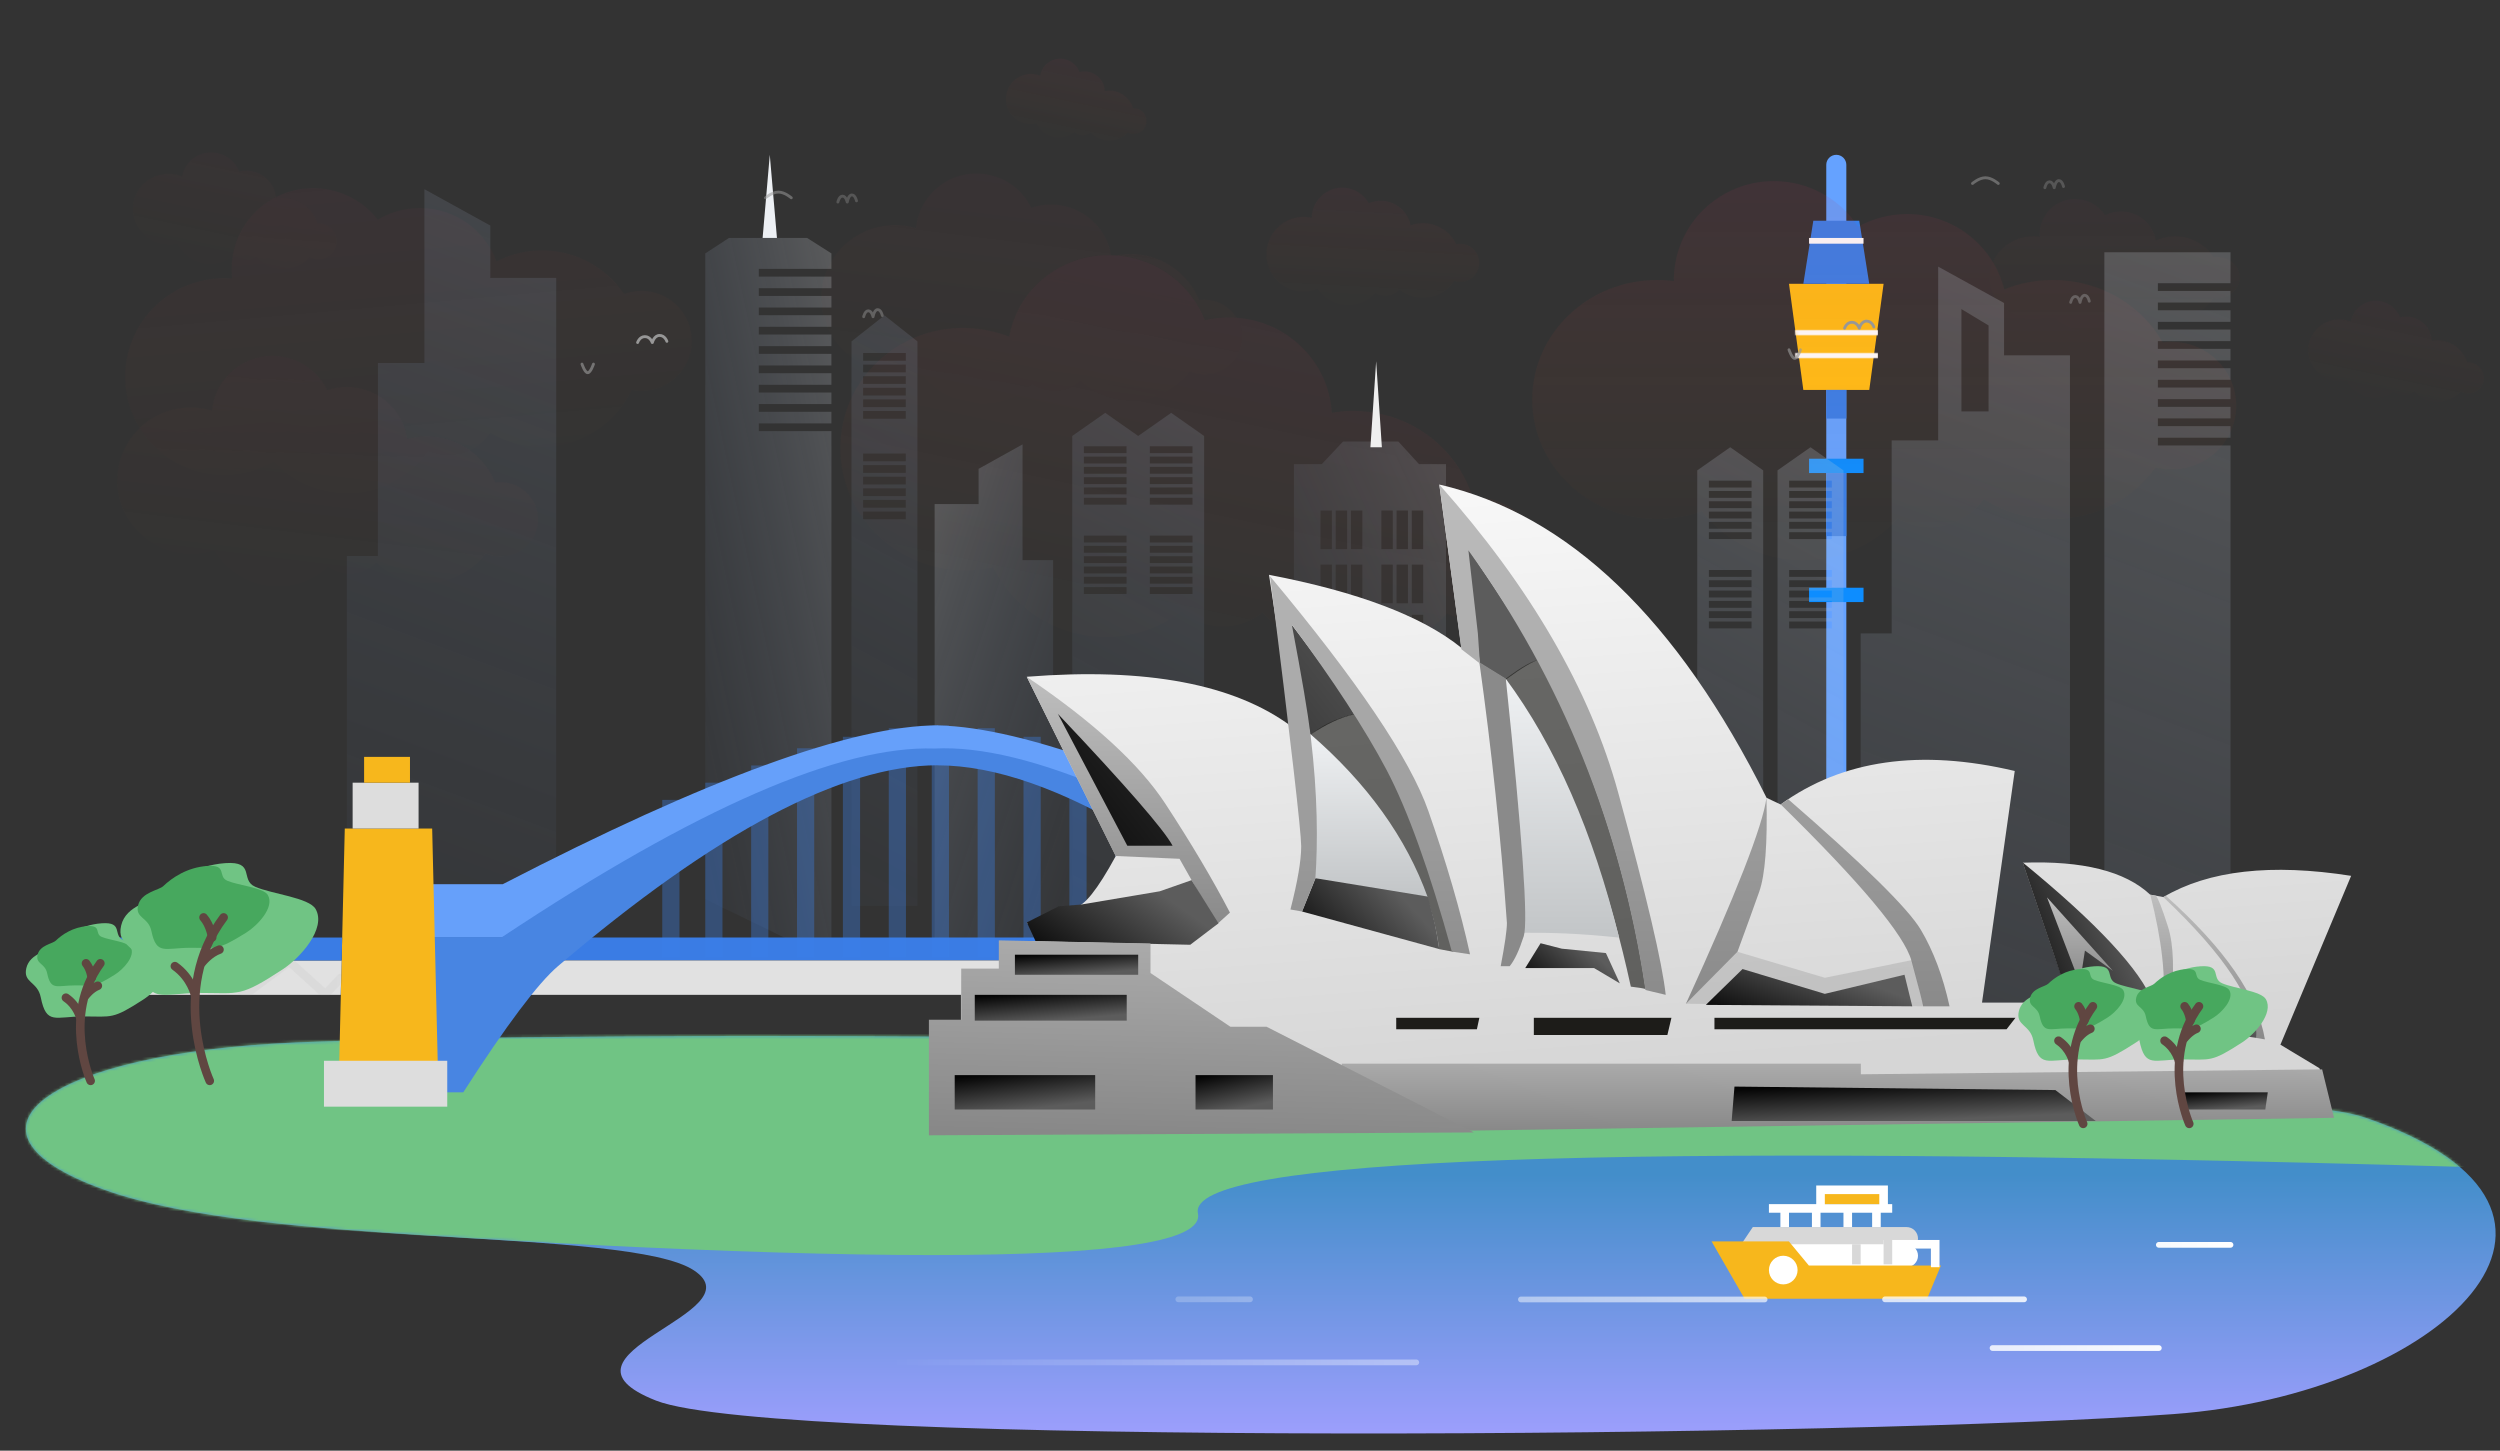 <svg xmlns="http://www.w3.org/2000/svg" xmlns:xlink="http://www.w3.org/1999/xlink" width="872" height="506" viewBox="0 0 872 506">
  <rect x="0" y="0" width="872" height="506" fill="#333333" stroke="none"/>
  <defs>
    <linearGradient id="aussies-and-kiwis-b" x1="50%" x2="50%" y1="100%" y2="35.368%">
      <stop offset="0%" stop-color="#A19FFF"/>
      <stop offset="100%" stop-color="#438ECA"/>
    </linearGradient>
    <path id="aussies-and-kiwis-a" d="M94.191,2.611 C8.132,6.317 -30.034,33.377 27.291,53.964 C84.616,74.552 210.379,67.134 233.03,82.097 C255.682,97.06 178.609,111.27 219.816,127.523 C261.022,143.775 640.302,140.289 749.098,132.237 C842.547,125.321 910.374,61.339 816.325,28.948 C800.88,23.629 779.108,26.335 754.455,22.649 C579.679,-3.48 180.25,-1.095 94.191,2.611 Z"/>
    <polygon id="aussies-and-kiwis-d" points="0 0 33 0 28 37 5 37"/>
    <linearGradient id="aussies-and-kiwis-f" x1="100%" x2="0%" y1="50%" y2="50%">
      <stop offset="0%" stop-color="#FFF"/>
      <stop offset="100%" stop-color="#FFF" stop-opacity="0"/>
    </linearGradient>
    <linearGradient id="aussies-and-kiwis-g" x1="50%" x2="50%" y1="0%" y2="90.232%">
      <stop offset="0%" stop-color="#B12E5C"/>
      <stop offset="100%" stop-color="#FF5F0D" stop-opacity=".092"/>
    </linearGradient>
    <linearGradient id="aussies-and-kiwis-h" x1="50%" x2="-62.377%" y1="-62.775%" y2="74.212%">
      <stop offset="0%" stop-color="#E1E1E1" stop-opacity=".269"/>
      <stop offset="100%" stop-color="#4B70A9" stop-opacity="0"/>
    </linearGradient>
    <linearGradient id="aussies-and-kiwis-i" x1="50%" x2="34.767%" y1="89.858%" y2="0%">
      <stop offset="0%" stop-color="#D6D6D6"/>
      <stop offset="100%" stop-color="#F8F8F8"/>
    </linearGradient>
    <linearGradient id="aussies-and-kiwis-j" x1="48.834%" x2="55.881%" y1="100%" y2="0%">
      <stop offset="0%" stop-color="#888"/>
      <stop offset="100%" stop-color="#ABABAB"/>
    </linearGradient>
    <linearGradient id="aussies-and-kiwis-k" x1="50%" x2="50%" y1="0%" y2="100%">
      <stop offset="0%" stop-color="#BEBEBE"/>
      <stop offset="100%" stop-color="#8A8A8A"/>
    </linearGradient>
    <linearGradient id="aussies-and-kiwis-l" x1="74.302%" x2="-19.781%" y1="30.219%" y2="75.698%">
      <stop offset="0%" stop-color="#5C5C5C"/>
      <stop offset="100%" stop-color="#040404"/>
    </linearGradient>
    <linearGradient id="aussies-and-kiwis-m" x1="50%" x2="50%" y1="0%" y2="100%">
      <stop offset="0%" stop-color="#EFF1F3"/>
      <stop offset="100%" stop-color="#C2C5C7"/>
    </linearGradient>
    <linearGradient id="aussies-and-kiwis-n" x1="50%" x2="4.521%" y1="100%" y2="5.917%">
      <stop offset="0%" stop-color="#5C5C5C"/>
      <stop offset="100%" stop-color="#040404"/>
    </linearGradient>
    <polygon id="aussies-and-kiwis-o" points=".688 0 88.177 0 87.84 12 1 12"/>
  </defs>
  <g fill="none" fill-rule="evenodd">
    <g transform="translate(9 361)">
      <mask id="aussies-and-kiwis-c" fill="#fff">
        <use xlink:href="#aussies-and-kiwis-a"/>
      </mask>
      <use fill="url(#aussies-and-kiwis-b)" xlink:href="#aussies-and-kiwis-a"/>
      <path fill="#70C484" d="M25.27,62.221 C285.115,81.62 412.972,81.62 408.843,62.221 C404.714,42.821 552.242,37.43 851.427,46.046 L851.427,14.49 L793.347,2.326 L477.675,-25.196 L193.053,-14.498 L30.903,2.326 L-9,21.769 L2.727,46.046 L25.27,62.221 Z" mask="url(#aussies-and-kiwis-c)"/>
    </g>
    <g transform="translate(597 415)">
      <path fill="#D8D8D8" d="M14.383,13 L68,13 C70.209,13 72,14.791 72,17 L72,17 C72,19.209 70.209,21 68,21 L9,21 L14.383,13 Z"/>
      <path fill="#FFF" d="M14.383,19 L68,19 C70.209,19 72,20.791 72,23 L72,23 C72,25.209 70.209,27 68,27 L9,27 L14.383,19 Z"/>
      <polygon fill="#F7B71C" points="0 18 26.961 18 33.93 26.413 80 26.413 75.177 38 11.507 38"/>
      <circle cx="25" cy="28" r="5" fill="#FFF"/>
      <polyline stroke="#FFF" stroke-width="3" points="60 19 78 19 78 27"/>
      <path stroke="#D8D8D8" stroke-width="3" d="M50.5 26L50.5 19M61.5 26L61.5 17"/>
      <path stroke="#FFF" stroke-width="3" d="M20 6.5L63 6.5M25.5 8L25.5 13M36.5 8L36.5 13M47.5 8L47.5 13M57.5 8L57.5 13"/>
      <polygon fill="#F7B71C" points="38 0 60 0 60 5 38 5"/>
      <polyline stroke="#FFF" stroke-width="3" points="38 6 38 0 60 0 60 6"/>
    </g>
    <g transform="translate(624 54)">
      <path fill="#65A2FF" d="M16.5,0 L16.5,0 C18.433,-3.55085719e-16 20,1.567 20,3.5 L20,295 L13,295 L13,3.5 C13,1.567 14.567,3.55085719e-16 16.5,0 Z"/>
      <rect width="19" height="5" x="7" y="151" fill="#0D8DFF"/>
      <rect width="19" height="5" x="7" y="106" fill="#0D8DFF"/>
      <g transform="translate(0 45)">
        <mask id="aussies-and-kiwis-e" fill="#fff">
          <use xlink:href="#aussies-and-kiwis-d"/>
        </mask>
        <use fill="#FFBD17" xlink:href="#aussies-and-kiwis-d"/>
        <rect width="29" height="2" x="2" y="24" fill="#FFF" mask="url(#aussies-and-kiwis-e)"/>
        <rect width="29" height="2" x="2" y="16" fill="#FFF" mask="url(#aussies-and-kiwis-e)"/>
      </g>
      <polygon fill="#3A7FE8" points="5 23 28 23 24.515 45 8.485 45" transform="matrix(1 0 0 -1 0 68)"/>
      <rect width="19" height="2" x="7" y="29" fill="#FFF"/>
      <rect width="7" height="22" x="13" y="111" fill="#3A7FE8"/>
      <rect width="7" height="10" x="13" y="82" fill="#3A7FE8"/>
    </g>
    <path stroke="url(#aussies-and-kiwis-f)" stroke-linecap="round" stroke-width="2" d="M530.5 453.25L615.5 453.25M657.5 453.208L706 453.208M695 470.201L753 470.201M753 434.201L778 434.201M411 453.201L436 453.201M308.5 475.2L494 475.2"/>
    <g fill="url(#aussies-and-kiwis-g)" opacity=".102" transform="translate(37 17)">
      <path d="M130.956,136.379 C127.736,140.418 122.754,143.01 117.163,143.01 C114.129,143.01 111.274,142.246 108.783,140.903 C102.449,148.401 92.944,153.168 82.318,153.168 C71.143,153.168 61.207,147.896 54.897,139.719 C50.418,141.829 45.407,143.01 40.12,143.01 C21.052,143.01 5.594,127.66 5.594,108.725 C5.594,89.79 21.052,74.441 40.12,74.441 C42.084,74.441 44.01,74.604 45.885,74.917 C45.878,74.653 45.874,74.388 45.874,74.123 C45.874,58.519 58.612,45.87 74.326,45.87 C84.388,45.87 93.23,51.057 98.289,58.885 C102.057,57.055 106.292,56.029 110.769,56.029 C123.946,56.029 135.03,64.923 138.266,76.996 C142.306,75.349 146.731,74.441 151.369,74.441 C164.397,74.441 175.74,81.606 181.619,92.185 C183.083,91.793 184.624,91.583 186.214,91.583 C195.925,91.583 203.797,99.4 203.797,109.043 C203.797,118.685 195.925,126.502 186.214,126.502 C184.511,126.502 182.865,126.262 181.307,125.813 C175.345,136.091 164.171,143.01 151.369,143.01 C143.732,143.01 136.674,140.547 130.956,136.379 Z" opacity=".486" transform="rotate(-5 104.695 99.52)"/>
      <path d="M97.747,177.182 C95.348,180.191 91.637,182.122 87.472,182.122 C85.212,182.122 83.086,181.553 81.23,180.552 C76.513,186.137 69.433,189.688 61.517,189.688 C53.193,189.688 45.793,185.761 41.093,179.671 C37.756,181.242 34.024,182.122 30.085,182.122 C15.882,182.122 4.369,170.688 4.369,156.584 C4.369,142.48 15.882,131.047 30.085,131.047 C31.549,131.047 32.983,131.168 34.38,131.401 C34.374,131.205 34.372,131.008 34.372,130.81 C34.372,119.188 43.86,109.766 55.564,109.766 C63.059,109.766 69.645,113.629 73.413,119.46 C76.22,118.097 79.375,117.332 82.71,117.332 C92.525,117.332 100.781,123.958 103.191,132.95 C106.201,131.723 109.497,131.047 112.951,131.047 C122.656,131.047 131.104,136.384 135.483,144.264 C136.574,143.972 137.722,143.816 138.906,143.816 C146.139,143.816 152.003,149.638 152.003,156.821 C152.003,164.003 146.139,169.826 138.906,169.826 C137.638,169.826 136.411,169.647 135.251,169.313 C130.81,176.968 122.487,182.122 112.951,182.122 C107.263,182.122 102.005,180.288 97.747,177.182 Z" opacity=".4" transform="rotate(7 78.186 149.727)"/>
      <path d="M343.318,113.552 C340.92,116.561 337.209,118.492 333.044,118.492 C330.784,118.492 328.658,117.923 326.802,116.922 C322.084,122.507 315.004,126.058 307.089,126.058 C298.765,126.058 291.365,122.131 286.665,116.041 C283.328,117.612 279.596,118.492 275.657,118.492 C261.454,118.492 249.94,107.058 249.94,92.954 C249.94,78.85 261.454,67.417 275.657,67.417 C277.121,67.417 278.555,67.538 279.952,67.771 C279.946,67.575 279.943,67.378 279.943,67.18 C279.943,55.558 289.432,46.136 301.136,46.136 C308.631,46.136 315.217,49.999 318.985,55.83 C321.792,54.467 324.947,53.702 328.282,53.702 C338.097,53.702 346.353,60.328 348.763,69.32 C351.773,68.093 355.068,67.417 358.523,67.417 C368.227,67.417 376.676,72.754 381.055,80.634 C382.146,80.342 383.294,80.185 384.478,80.185 C391.711,80.185 397.575,86.008 397.575,93.191 C397.575,100.373 391.711,106.196 384.478,106.196 C383.21,106.196 381.983,106.017 380.823,105.682 C376.382,113.338 368.059,118.492 358.523,118.492 C352.834,118.492 347.577,116.657 343.318,113.552 Z" opacity=".4" transform="rotate(7 323.758 86.097)"/>
      <path d="M55.243,70.916 C54.068,72.373 52.251,73.307 50.211,73.307 C49.104,73.307 48.063,73.032 47.154,72.547 C44.844,75.25 41.377,76.968 37.5,76.968 C33.424,76.968 29.8,75.068 27.498,72.121 C25.864,72.881 24.036,73.307 22.107,73.307 C15.152,73.307 9.513,67.774 9.513,60.948 C9.513,54.123 15.152,48.59 22.107,48.59 C22.824,48.59 23.526,48.649 24.21,48.761 C24.208,48.666 24.206,48.571 24.206,48.476 C24.206,42.851 28.853,38.291 34.585,38.291 C38.255,38.291 41.481,40.161 43.326,42.983 C44.701,42.323 46.246,41.953 47.879,41.953 C52.685,41.953 56.729,45.159 57.909,49.511 C59.383,48.917 60.997,48.59 62.689,48.59 C67.441,48.59 71.579,51.173 73.723,54.986 C74.258,54.845 74.82,54.769 75.4,54.769 C78.942,54.769 81.813,57.587 81.813,61.063 C81.813,64.539 78.942,67.356 75.4,67.356 C74.778,67.356 74.178,67.27 73.61,67.108 C71.435,70.813 67.359,73.307 62.689,73.307 C59.903,73.307 57.328,72.419 55.243,70.916 Z" opacity=".332" transform="rotate(12 45.663 57.63)"/>
      <path d="M413.551,190.819 C409.52,195.798 403.285,198.992 396.287,198.992 C392.489,198.992 388.916,198.051 385.799,196.395 C377.872,205.637 365.975,211.513 352.676,211.513 C338.689,211.513 326.255,205.015 318.357,194.937 C312.75,197.537 306.48,198.992 299.862,198.992 C275.997,198.992 256.651,180.073 256.651,156.734 C256.651,133.396 275.997,114.477 299.862,114.477 C302.321,114.477 304.731,114.678 307.078,115.063 C307.068,114.738 307.064,114.413 307.064,114.085 C307.064,94.853 323.007,79.262 342.673,79.262 C355.267,79.262 366.333,85.655 372.664,95.303 C377.381,93.049 382.682,91.783 388.285,91.783 C404.776,91.783 418.649,102.746 422.699,117.626 C427.756,115.596 433.294,114.477 439.098,114.477 C455.404,114.477 469.6,123.309 476.958,136.348 C478.791,135.864 480.72,135.606 482.71,135.606 C494.863,135.606 504.716,145.241 504.716,157.126 C504.716,169.011 494.863,178.646 482.71,178.646 C480.578,178.646 478.517,178.349 476.568,177.797 C469.107,190.464 455.121,198.992 439.098,198.992 C429.54,198.992 420.707,195.957 413.551,190.819 Z" opacity=".76" transform="rotate(12 380.683 145.387)"/>
      <path d="M345.536,28.041 C344.726,29.075 343.473,29.738 342.066,29.738 C341.303,29.738 340.585,29.543 339.958,29.199 C338.365,31.117 335.973,32.336 333.3,32.336 C330.489,32.336 327.989,30.988 326.402,28.896 C325.275,29.436 324.014,29.738 322.684,29.738 C317.887,29.738 313.998,25.811 313.998,20.967 C313.998,16.124 317.887,12.197 322.684,12.197 C323.178,12.197 323.663,12.239 324.135,12.319 C324.133,12.251 324.132,12.183 324.132,12.116 C324.132,8.124 327.336,4.888 331.289,4.888 C333.821,4.888 336.045,6.215 337.318,8.217 C338.266,7.749 339.331,7.487 340.458,7.487 C343.773,7.487 346.561,9.762 347.375,12.85 C348.392,12.429 349.505,12.197 350.671,12.197 C353.949,12.197 356.802,14.03 358.281,16.736 C358.65,16.636 359.037,16.582 359.438,16.582 C361.88,16.582 363.861,18.582 363.861,21.049 C363.861,23.515 361.88,25.515 359.438,25.515 C359.009,25.515 358.595,25.453 358.203,25.339 C356.703,27.968 353.892,29.738 350.671,29.738 C348.75,29.738 346.975,29.108 345.536,28.041 Z" opacity=".6" transform="rotate(12 338.93 18.612)"/>
      <path d="M451.877,83.523 C450.67,85.063 448.802,86.051 446.706,86.051 C445.569,86.051 444.499,85.76 443.565,85.247 C441.19,88.106 437.627,89.923 433.643,89.923 C429.454,89.923 425.729,87.913 423.364,84.796 C421.685,85.601 419.806,86.051 417.824,86.051 C410.676,86.051 404.881,80.199 404.881,72.981 C404.881,65.763 410.676,59.912 417.824,59.912 C418.56,59.912 419.283,59.974 419.985,60.093 C419.983,59.993 419.981,59.892 419.981,59.791 C419.981,53.843 424.757,49.021 430.647,49.021 C434.419,49.021 437.734,50.998 439.631,53.982 C441.043,53.284 442.631,52.893 444.309,52.893 C449.249,52.893 453.404,56.284 454.617,60.886 C456.132,60.258 457.791,59.912 459.53,59.912 C464.414,59.912 468.666,62.643 470.87,66.676 C471.419,66.526 471.996,66.446 472.592,66.446 C476.233,66.446 479.184,69.426 479.184,73.102 C479.184,76.778 476.233,79.758 472.592,79.758 C471.954,79.758 471.337,79.666 470.753,79.495 C468.518,83.413 464.329,86.051 459.53,86.051 C456.666,86.051 454.021,85.112 451.877,83.523 Z" opacity=".6" transform="rotate(3 442.032 69.472)"/>
      <path d="M807.679,118.125 C806.667,119.393 805.1,120.207 803.342,120.207 C802.388,120.207 801.49,119.967 800.706,119.545 C798.715,121.899 795.726,123.396 792.384,123.396 C788.87,123.396 785.746,121.741 783.761,119.174 C782.353,119.836 780.777,120.207 779.114,120.207 C773.118,120.207 768.257,115.388 768.257,109.443 C768.257,103.498 773.118,98.679 779.114,98.679 C779.732,98.679 780.338,98.73 780.927,98.829 C780.925,98.746 780.924,98.663 780.924,98.58 C780.924,93.681 784.93,89.71 789.871,89.71 C793.035,89.71 795.816,91.338 797.406,93.796 C798.591,93.221 799.923,92.899 801.331,92.899 C805.475,92.899 808.96,95.691 809.978,99.482 C811.248,98.964 812.64,98.679 814.098,98.679 C818.195,98.679 821.762,100.929 823.611,104.25 C824.071,104.127 824.556,104.061 825.056,104.061 C828.11,104.061 830.585,106.515 830.585,109.543 C830.585,112.57 828.11,115.024 825.056,115.024 C824.52,115.024 824.003,114.949 823.513,114.808 C821.638,118.035 818.124,120.207 814.098,120.207 C811.697,120.207 809.477,119.434 807.679,118.125 Z" opacity=".4" transform="rotate(12 799.421 106.553)"/>
      <path d="M654.901,157.053 C650.857,163.001 643.99,166.914 636.199,166.914 C632.089,166.914 628.237,165.825 624.92,163.923 C616.925,172.796 605.089,178.414 591.88,178.414 C577.404,178.414 564.576,171.666 556.648,161.281 C551.797,163.062 546.529,164.039 541.022,164.039 C516.947,164.039 497.429,145.375 497.429,122.351 C497.429,99.328 516.947,80.663 541.022,80.663 C542.993,80.663 544.934,80.788 546.836,81.031 C546.835,80.909 546.834,80.786 546.834,80.663 C546.834,61.609 562.448,46.163 581.709,46.163 C594.057,46.163 604.906,52.512 611.103,62.091 C616.157,59.272 621.992,57.663 628.207,57.663 C644.605,57.663 658.359,68.858 662.086,83.944 C667.304,81.832 673.042,80.663 679.065,80.663 C695.599,80.663 709.982,89.465 717.372,102.436 C718.387,102.298 719.424,102.226 720.478,102.226 C732.917,102.226 743.001,112.202 743.001,124.507 C743.001,136.813 732.917,146.789 720.478,146.789 C718.552,146.789 716.682,146.55 714.898,146.099 C707.026,156.941 693.913,164.039 679.065,164.039 C670.127,164.039 661.817,161.466 654.901,157.053 Z"/>
      <path d="M712.268,91.152 C710.822,93.017 708.423,94.237 705.708,94.237 C704.613,94.237 703.57,94.038 702.619,93.679 C699.821,96.675 695.727,98.564 691.165,98.564 C686.165,98.564 681.727,96.294 678.941,92.786 C676.923,93.715 674.656,94.237 672.259,94.237 C663.826,94.237 656.989,87.778 656.989,79.811 C656.989,71.843 663.826,65.385 672.259,65.385 C673.01,65.385 673.749,65.436 674.471,65.535 C674.451,65.247 674.441,64.956 674.441,64.663 C674.441,57.891 679.975,52.401 686.802,52.401 C691.174,52.401 695.016,54.652 697.214,58.05 C698.891,57.205 700.79,56.729 702.8,56.729 C708.893,56.729 713.957,61.103 714.975,66.858 C717.006,65.915 719.29,65.385 721.706,65.385 C727.397,65.385 732.361,68.326 734.988,72.687 C735.398,72.628 735.82,72.598 736.249,72.598 C740.667,72.598 744.248,75.827 744.248,79.811 C744.248,83.794 740.667,87.024 736.249,87.024 C735.82,87.024 735.398,86.993 734.988,86.934 C732.361,91.295 727.397,94.237 721.706,94.237 C718.143,94.237 714.866,93.084 712.268,91.152 Z" opacity=".4"/>
    </g>
    <g transform="translate(121 54)">
      <path fill="url(#aussies-and-kiwis-h)" d="M359.49,246.7 L359.49,239.962 L355.51,239.962 L355.51,246.7 L351.531,246.7 L351.531,258.829 L364.796,258.829 L364.796,246.7 L359.49,246.7 Z M383.367,257.481 L390,257.481 L390,275 L325,275 L325,257.481 L330.306,257.481 L330.306,107.896 L340.026,107.896 L347.452,100 L366.741,100 L373.947,107.896 L383.367,107.896 L383.367,257.481 Z M339.592,124.068 L339.592,137.544 L343.571,137.544 L343.571,124.068 L339.592,124.068 Z M339.592,142.934 L339.592,156.41 L343.571,156.41 L343.571,142.934 L339.592,142.934 Z M339.592,160.453 L339.592,173.929 L343.571,173.929 L343.571,160.453 L339.592,160.453 Z M360.816,124.068 L360.816,137.544 L364.796,137.544 L364.796,124.068 L360.816,124.068 Z M360.816,142.934 L360.816,156.41 L364.796,156.41 L364.796,142.934 L360.816,142.934 Z M360.816,160.453 L360.816,173.929 L364.796,173.929 L364.796,160.453 L360.816,160.453 Z M344.898,124.068 L344.898,137.544 L348.878,137.544 L348.878,124.068 L344.898,124.068 Z M344.898,142.934 L344.898,156.41 L348.878,156.41 L348.878,142.934 L344.898,142.934 Z M344.898,160.453 L344.898,173.929 L348.878,173.929 L348.878,160.453 L344.898,160.453 Z M366.122,124.068 L366.122,137.544 L370.102,137.544 L370.102,124.068 L366.122,124.068 Z M366.122,142.934 L366.122,156.41 L370.102,156.41 L370.102,142.934 L366.122,142.934 Z M366.122,160.453 L366.122,173.929 L370.102,173.929 L370.102,160.453 L366.122,160.453 Z M350.204,124.068 L350.204,137.544 L354.184,137.544 L354.184,124.068 L350.204,124.068 Z M350.204,142.934 L350.204,156.41 L354.184,156.41 L354.184,142.934 L350.204,142.934 Z M350.204,160.453 L350.204,173.929 L354.184,173.929 L354.184,160.453 L350.204,160.453 Z M371.429,124.068 L371.429,137.544 L375.408,137.544 L375.408,124.068 L371.429,124.068 Z M371.429,142.934 L371.429,156.41 L375.408,156.41 L375.408,142.934 L371.429,142.934 Z M371.429,160.453 L371.429,173.929 L375.408,173.929 L375.408,160.453 L371.429,160.453 Z M339.592,179.32 L339.592,192.796 L343.571,192.796 L343.571,179.32 L339.592,179.32 Z M360.816,179.32 L360.816,192.796 L364.796,192.796 L364.796,179.32 L360.816,179.32 Z M344.898,179.32 L344.898,192.796 L348.878,192.796 L348.878,179.32 L344.898,179.32 Z M366.122,179.32 L366.122,192.796 L370.102,192.796 L370.102,179.32 L366.122,179.32 Z M350.204,179.32 L350.204,192.796 L354.184,192.796 L354.184,179.32 L350.204,179.32 Z M371.429,179.32 L371.429,192.796 L375.408,192.796 L375.408,179.32 L371.429,179.32 Z M339.592,196.839 L339.592,210.315 L343.571,210.315 L343.571,196.839 L339.592,196.839 Z M360.816,196.839 L360.816,210.315 L364.796,210.315 L364.796,196.839 L360.816,196.839 Z M344.898,196.839 L344.898,210.315 L348.878,210.315 L348.878,196.839 L344.898,196.839 Z M366.122,196.839 L366.122,210.315 L370.102,210.315 L370.102,196.839 L366.122,196.839 Z M350.204,196.839 L350.204,210.315 L354.184,210.315 L354.184,196.839 L350.204,196.839 Z M371.429,196.839 L371.429,210.315 L375.408,210.315 L375.408,196.839 L371.429,196.839 Z M339.592,215.705 L339.592,229.181 L343.571,229.181 L343.571,215.705 L339.592,215.705 Z M360.816,215.705 L360.816,229.181 L364.796,229.181 L364.796,215.705 L360.816,215.705 Z M344.898,215.705 L344.898,229.181 L348.878,229.181 L348.878,215.705 L344.898,215.705 Z M366.122,215.705 L366.122,229.181 L370.102,229.181 L370.102,215.705 L366.122,215.705 Z M350.204,215.705 L350.204,229.181 L354.184,229.181 L354.184,215.705 L350.204,215.705 Z M371.429,215.705 L371.429,229.181 L375.408,229.181 L375.408,215.705 L371.429,215.705 Z" opacity=".7"/>
      <path fill="url(#aussies-and-kiwis-h)" d="M169,86.947 L143.667,86.947 L143.667,89.642 L169,89.642 L169,93.684 L143.667,93.684 L143.667,96.38 L169,96.38 L169,281 L125,259.638 L125,34.39 L133.255,29 L160.52,29 L169,34.39 L169,39.781 L143.667,39.781 L143.667,42.476 L169,42.476 L169,46.519 L143.667,46.519 L143.667,49.214 L169,49.214 L169,53.257 L143.667,53.257 L143.667,55.952 L169,55.952 L169,59.995 L143.667,59.995 L143.667,62.69 L169,62.69 L169,66.733 L143.667,66.733 L143.667,69.428 L169,69.428 L169,73.471 L143.667,73.471 L143.667,76.166 L169,76.166 L169,80.209 L143.667,80.209 L143.667,82.904 L169,82.904 L169,86.947 Z"/>
      <polygon fill="#EDF0F4" points="147.5 0 150 29 145 29"/>
      <polygon fill="#EFEFEF" points="359 72 361 102 357 102"/>
      <path fill="url(#aussies-and-kiwis-h)" d="M657 91.947L631.667 91.947 631.667 94.642 657 94.642 657 98.684 631.667 98.684 631.667 101.38 657 101.38 657 286 613 264.638 613 34 657 34 657 44.781 631.667 44.781 631.667 47.476 657 47.476 657 51.519 631.667 51.519 631.667 54.214 657 54.214 657 58.257 631.667 58.257 631.667 60.952 657 60.952 657 64.995 631.667 64.995 631.667 67.69 657 67.69 657 71.733 631.667 71.733 631.667 74.428 657 74.428 657 78.471 631.667 78.471 631.667 81.166 657 81.166 657 85.209 631.667 85.209 631.667 87.904 657 87.904 657 91.947zM73 139.94L73 280 0 280 0 139.94 10.815 139.94 10.815 72.603 27.037 72.603 27.037 12 50.019 24.682 50.019 42.946 73 42.946 73 139.94zM601 166.94L601 307 528 307 528 166.94 538.815 166.94 538.815 99.603 555.037 99.603 555.037 39 578.019 51.682 578.019 69.946 601 69.946 601 166.94zM563.148 57.628L563.148 89.488 572.611 89.488 572.611 59.519 563.148 53.814 563.148 57.628z"/>
      <path fill="url(#aussies-and-kiwis-h)" d="M253,185.789 L253,280 L205,280 L205,185.789 L211.667,185.789 L211.667,141.376 L222.333,141.376 L222.333,101 L237.667,109.53 L237.667,121.815 L253,121.815 L253,185.789 Z" transform="matrix(-1 0 0 1 458 0)"/>
      <path fill="url(#aussies-and-kiwis-h)" d="M176 65.078L187.5 56 199 65.078 199 262 176 262 176 65.078zM180.059 69.124L180.059 71.822 194.941 71.822 194.941 69.124 180.059 69.124zM180.059 104.193L180.059 106.89 194.941 106.89 194.941 104.193 180.059 104.193zM180.059 73.171L180.059 75.868 194.941 75.868 194.941 73.171 180.059 73.171zM180.059 108.239L180.059 110.937 194.941 110.937 194.941 108.239 180.059 108.239zM180.059 77.217L180.059 79.915 194.941 79.915 194.941 77.217 180.059 77.217zM180.059 112.285L180.059 114.983 194.941 114.983 194.941 112.285 180.059 112.285zM180.059 81.263L180.059 83.961 194.941 83.961 194.941 81.263 180.059 81.263zM180.059 116.332L180.059 119.029 194.941 119.029 194.941 116.332 180.059 116.332zM180.059 85.31L180.059 88.007 194.941 88.007 194.941 85.31 180.059 85.31zM180.059 120.378L180.059 123.076 194.941 123.076 194.941 120.378 180.059 120.378zM180.059 89.356L180.059 92.054 194.941 92.054 194.941 89.356 180.059 89.356zM180.059 124.424L180.059 127.122 194.941 127.122 194.941 124.424 180.059 124.424zM253 98.064L264.5 90 276 98.064 276 273 253 273 253 98.064zM257.059 101.659L257.059 104.055 271.941 104.055 271.941 101.659 257.059 101.659zM257.059 132.812L257.059 135.208 271.941 135.208 271.941 132.812 257.059 132.812zM257.059 105.254L257.059 107.65 271.941 107.65 271.941 105.254 257.059 105.254zM257.059 136.406L257.059 138.803 271.941 138.803 271.941 136.406 257.059 136.406zM257.059 108.848L257.059 111.245 271.941 111.245 271.941 108.848 257.059 108.848zM257.059 140.001L257.059 142.397 271.941 142.397 271.941 140.001 257.059 140.001zM257.059 112.443L257.059 114.839 271.941 114.839 271.941 112.443 257.059 112.443zM257.059 143.596L257.059 145.992 271.941 145.992 271.941 143.596 257.059 143.596zM257.059 116.037L257.059 118.434 271.941 118.434 271.941 116.037 257.059 116.037zM257.059 147.19L257.059 149.587 271.941 149.587 271.941 147.19 257.059 147.19zM257.059 119.632L257.059 122.028 271.941 122.028 271.941 119.632 257.059 119.632zM257.059 150.785L257.059 153.181 271.941 153.181 271.941 150.785 257.059 150.785zM499 110.064L510.5 102 522 110.064 522 285 499 285 499 110.064zM503.059 113.659L503.059 116.055 517.941 116.055 517.941 113.659 503.059 113.659zM503.059 144.812L503.059 147.208 517.941 147.208 517.941 144.812 503.059 144.812zM503.059 117.254L503.059 119.65 517.941 119.65 517.941 117.254 503.059 117.254zM503.059 148.406L503.059 150.803 517.941 150.803 517.941 148.406 503.059 148.406zM503.059 120.848L503.059 123.245 517.941 123.245 517.941 120.848 503.059 120.848zM503.059 152.001L503.059 154.397 517.941 154.397 517.941 152.001 503.059 152.001zM503.059 124.443L503.059 126.839 517.941 126.839 517.941 124.443 503.059 124.443zM503.059 155.596L503.059 157.992 517.941 157.992 517.941 155.596 503.059 155.596zM503.059 128.037L503.059 130.434 517.941 130.434 517.941 128.037 503.059 128.037zM503.059 159.19L503.059 161.587 517.941 161.587 517.941 159.19 503.059 159.19zM503.059 131.632L503.059 134.028 517.941 134.028 517.941 131.632 503.059 131.632zM503.059 162.785L503.059 165.181 517.941 165.181 517.941 162.785 503.059 162.785zM471 110.064L482.5 102 494 110.064 494 285 471 285 471 110.064zM475.059 113.659L475.059 116.055 489.941 116.055 489.941 113.659 475.059 113.659zM475.059 144.812L475.059 147.208 489.941 147.208 489.941 144.812 475.059 144.812zM475.059 117.254L475.059 119.65 489.941 119.65 489.941 117.254 475.059 117.254zM475.059 148.406L475.059 150.803 489.941 150.803 489.941 148.406 475.059 148.406zM475.059 120.848L475.059 123.245 489.941 123.245 489.941 120.848 475.059 120.848zM475.059 152.001L475.059 154.397 489.941 154.397 489.941 152.001 475.059 152.001zM475.059 124.443L475.059 126.839 489.941 126.839 489.941 124.443 475.059 124.443zM475.059 155.596L475.059 157.992 489.941 157.992 489.941 155.596 475.059 155.596zM475.059 128.037L475.059 130.434 489.941 130.434 489.941 128.037 475.059 128.037zM475.059 159.19L475.059 161.587 489.941 161.587 489.941 159.19 475.059 159.19zM475.059 131.632L475.059 134.028 489.941 134.028 489.941 131.632 475.059 131.632zM475.059 162.785L475.059 165.181 489.941 165.181 489.941 162.785 475.059 162.785zM276 98.064L287.5 90 299 98.064 299 273 276 273 276 98.064zM280.059 101.659L280.059 104.055 294.941 104.055 294.941 101.659 280.059 101.659zM280.059 132.812L280.059 135.208 294.941 135.208 294.941 132.812 280.059 132.812zM280.059 105.254L280.059 107.65 294.941 107.65 294.941 105.254 280.059 105.254zM280.059 136.406L280.059 138.803 294.941 138.803 294.941 136.406 280.059 136.406zM280.059 108.848L280.059 111.245 294.941 111.245 294.941 108.848 280.059 108.848zM280.059 140.001L280.059 142.397 294.941 142.397 294.941 140.001 280.059 140.001zM280.059 112.443L280.059 114.839 294.941 114.839 294.941 112.443 280.059 112.443zM280.059 143.596L280.059 145.992 294.941 145.992 294.941 143.596 280.059 143.596zM280.059 116.037L280.059 118.434 294.941 118.434 294.941 116.037 280.059 116.037zM280.059 147.19L280.059 149.587 294.941 149.587 294.941 147.19 280.059 147.19zM280.059 119.632L280.059 122.028 294.941 122.028 294.941 119.632 280.059 119.632zM280.059 150.785L280.059 153.181 294.941 153.181 294.941 150.785 280.059 150.785z"/>
    </g>
    <g transform="translate(113 253)">
      <rect width="407" height="8" x="10" y="74" fill="#3A7CE4"/>
      <rect width="407" height="12" x="10" y="82" fill="#E1E1E1"/>
      <polygon fill="#3A7FE8" points="212 0 218 0 218 81 212 81" opacity=".361"/>
      <polygon fill="#3A7FE8" points="228 1 234 1 234 81 228 81" opacity=".361"/>
      <polygon fill="#3A7FE8" points="197 1 203 1 203 81 197 81" opacity=".361"/>
      <polygon fill="#3A7FE8" points="181 4 187 4 187 81 181 81" opacity=".361"/>
      <polygon fill="#3A7FE8" points="165 8 171 8 171 81 165 81" opacity=".361"/>
      <polygon fill="#3A7FE8" points="149 14 155 14 155 81 149 81" opacity=".361"/>
      <polygon fill="#3A7FE8" points="133 20 139 20 139 81 133 81" opacity=".361"/>
      <polygon fill="#3A7FE8" points="118 26 124 26 124 81 118 81" opacity=".361"/>
      <polygon fill="#3A7FE8" points="244 4 250 4 250 81 244 81" opacity=".361"/>
      <polygon fill="#3A7FE8" points="260 9 266 9 266 81 260 81" opacity=".361"/>
      <polygon fill="#3A7FE8" points="276 14 282 14 282 81 276 81" opacity=".361"/>
      <rect width="6" height="61" x="292" y="20" fill="#3A7FE8" opacity=".361"/>
      <rect width="6" height="54" x="307" y="27" fill="#3A7FE8" opacity=".361"/>
      <path fill="#66A0FA" d="M214.215,0.039 C244.162,0.615 294.299,19.077 364.625,55.426 L417,55.426 L417,74 L364.625,74 C298.147,30.615 247.534,8.922 212.785,8.922 L212.785,8.908 C178.084,9.492 127.947,31.18 62.375,73.975 L10,73.975 L10,55.401 L62.375,55.401 C133.832,18.467 184.446,0 214.215,0 C214.215,0.013 214.215,0.026 214.215,0.039 Z"/>
      <path fill="#4885E2" d="M214.026,13.926 C180.558,13.948 136.442,37.286 81.68,83.941 C74.613,89.963 63.583,104.649 48.593,128 L37,128 L37.086,73.841 C44.103,73.841 52.456,73.841 62.145,73.841 C129.797,28.915 180.07,6.997 212.965,8.086 C245.415,6.438 295.862,28.341 364.306,73.793 C373.995,73.793 382.56,73.793 390,73.793 L390,113.611 L378.407,113.611 C308.776,47.171 253.984,13.951 214.033,13.951 L214.026,13.926 Z"/>
      <polygon fill="#F7B71C" points="7.258 36 37.742 36 40 131 5 131"/>
      <rect width="43" height="16" y="117" fill="#DDD"/>
      <rect width="23" height="16" x="10" y="20" fill="#DDD"/>
      <rect width="16" height="9" x="14" y="11" fill="#F7B71C"/>
    </g>
    <g transform="translate(324 169)">
      <path fill="url(#aussies-and-kiwis-i)" d="M65.208,129.544 L34.149,67.056 C75.851,63.755 106.689,69.58 126.662,84.531 L118.632,31.495 C149.727,37.455 172.092,45.943 185.728,56.96 L178.018,0 C222.972,10.367 261.028,46.797 292.188,109.289 L297.077,111.596 C318.584,96.021 345.805,92.127 378.74,99.915 L367.326,180.712 L396.519,180.712 L396.519,175.827 L381.57,131.908 C402.465,131.156 417.273,134.874 425.995,143.064 L430.582,143.9 C446.385,134.581 468.217,132.112 496.076,136.493 L471.406,195.389 L485.035,203.599 L489.46,220.63 L1,226 L1,189.124 L11.174,189.124 L11.174,171.298 L24.709,171.298 L24.709,159.21 L40.088,159.21 L34.149,152.901 C42.206,149.217 47.781,147.375 50.871,147.375 C53.962,147.375 58.741,141.431 65.208,129.544 Z"/>
      <polygon fill="url(#aussies-and-kiwis-j)" points="144 202 144 226 490.108 220.895 485.96 203.994 325.061 205.711 325.061 202"/>
      <path fill="url(#aussies-and-kiwis-k)" d="M65.123,129.575 L34.137,67.097 C57.313,82.754 73.432,97.513 82.495,111.374 C91.558,125.236 99.059,137.881 105,149.31 L100.392,153.476 L87.421,130.55 L65.123,129.575 Z"/>
      <path fill="url(#aussies-and-kiwis-l)" d="M69.213 126L45 80C68.687 105.066 82.02 120.4 85 126 80.083 126 74.821 126 69.213 126zM132.994 87.341L125.784 47.884C137.912 63.82 145.451 74.581 148.402 80.167 143.736 81.148 138.6 83.539 132.994 87.341zM192.135 62.298L187.637 21.643C201.587 42.299 210.042 55.441 213 61.07 210.88 61.518 206.966 63.828 201.259 68L192.135 62.298z"/>
      <path fill="#1D1C19" fill-opacity=".642" d="M133,87.267 C159.819,111.861 174.806,136.793 177.961,162.061 L183,163 C173.889,125.224 162.415,97.557 148.577,80 C145.339,80.616 141.929,81.984 139.448,83.182 C137.669,84.041 135.52,85.403 133,87.267 Z"/>
      <path fill="url(#aussies-and-kiwis-m)" d="M133,87 L134.761,137.327 C154.696,140.885 167.776,143.109 174,144 C166.525,123.191 152.858,104.191 133,87 Z"/>
      <path fill="url(#aussies-and-kiwis-l)" d="M134.846,137.323 L130.145,148.93 L178.007,162.044 C177.439,158.257 176.923,155.307 176.459,153.193 C175.995,151.08 175.171,147.925 173.987,143.728 L134.846,137.323 Z"/>
      <path fill="#1D1C19" fill-opacity=".642" d="M201,67.896 C207.012,63.314 210.492,61.574 212.903,61 C231.746,97.91 244.112,136.243 250,176 C249.332,175.749 247.61,175.463 244.834,175.143 C230.331,108.473 209.585,83.149 201,67.896 Z"/>
      <path fill="url(#aussies-and-kiwis-m)" d="M201.17,67.689 C206.632,118.859 208.674,148.408 207.296,156.335 C217.038,156.335 225.49,156.463 240.727,158.022 C231.697,121.227 218.511,91.116 201.17,67.689 Z"/>
      <path fill="#8A8A8A" d="M192,62 L201.216,67.691 C206.984,122.631 209.074,152.58 207.486,157.537 C205.898,162.494 204.261,165.982 202.577,168 L199.444,168 C200.889,160.449 201.612,155.428 201.612,152.938 C199.522,123.182 196.318,92.87 192,62 Z"/>
      <path fill="url(#aussies-and-kiwis-k)" d="M192.189 62.431L185.724 57.44 178.06.045C209.797 35.788 230.592 71.621 240.446 107.544 250.3 143.467 255.818 166.952 257 178L249.925 176.31C241.43 119.489 220.849 68.377 188.181 22.975L191.486 51.978 192.189 62.431zM126.103 148.23C128.606 138.503 129.858 131.152 129.858 126.178 129.858 121.204 126.238 89.811 119 32 149.456 68.471 167.858 95.76 174.205 113.867 180.553 131.974 185.399 148.639 188.745 163.863L182.4 162.912C174.591 134.609 166.981 113.448 159.571 99.428 152.162 85.408 141.162 68.537 126.574 48.814 130.018 66.871 132.211 79.817 133.153 87.653 135.656 108.469 135.662 124.985 134.815 137.341L130.183 148.946 126.103 148.23zM264.038 181.137C281.513 142.955 290.882 118.992 292.146 109.247 292.527 125.266 291.684 136.196 289.618 142.036 287.551 147.876 285.02 154.861 282.026 162.991L264.038 181.137zM297.117 111.587C325.099 139.031 340.303 157.216 342.727 166.143 345.152 175.07 346.514 180.356 346.815 182L356 182C353.714 171.573 350.366 162.66 345.956 155.261 341.545 147.862 326.137 132.702 299.732 109.78L297.117 111.587z"/>
      <path fill="url(#aussies-and-kiwis-l)" d="M396.333,180.699 C396.634,179.026 396.631,177.481 396.322,176.064 C396.014,174.648 391.068,159.89 381.484,131.791 C407.482,153.063 422.657,169.366 427.01,180.699 L400.819,180.793 L396.333,180.699 Z"/>
      <polygon fill="url(#aussies-and-kiwis-k)" points="401.464 174 390 144 413 169.637 403.222 162.561"/>
      <path fill="url(#aussies-and-kiwis-k)" d="M426.016 143.066C430.133 159.135 431.58 172.343 430.356 182.689L432.989 183.415C434.501 170.323 434.234 160.587 432.188 154.206 430.142 147.826 428.743 144.233 427.99 143.429L426.016 143.066zM430.557 143.89C451.926 164.069 462.719 180.444 462.934 193.016L465.994 193.532C463.539 178.538 452.01 161.837 431.408 143.429L430.557 143.89z"/>
      <polygon fill="#646464" points="264 181.097 282.069 163 312.509 172.049 342.818 165.887 347 182" opacity=".2"/>
      <polygon fill="url(#aussies-and-kiwis-l)" points="271 181.504 283.803 169 312.496 177.657 340.285 170.985 343 182"/>
      <polygon fill="url(#aussies-and-kiwis-l)" points="208 168.668 213.358 160 220.741 161.897 236.144 163.436 241 174 232.024 168.668"/>
      <polygon fill="url(#aussies-and-kiwis-l)" points="37.207 159.294 34.163 152.726 45.292 147.112 53.159 146.496 80.542 141.878 91.612 138 101 153.051 91.153 160.536"/>
      <path fill="url(#aussies-and-kiwis-l)" d="M433.626,176 C433.626,176 441.609,176 457.575,176 C461.569,182.053 463.358,187.72 462.941,193 L449.189,190.954 L433,183.358 C433.417,178.453 433.626,176 433.626,176 Z"/>
      <polygon fill="#1D1C19" points="274 186 274 190 375.894 190 379 186"/>
      <polygon fill="#1D1C19" points="163 186 163 190 191.142 190 192 186"/>
      <polygon fill="#1D1C19" points="211 186 211 192 257.58 192 259 186"/>
      <polygon fill="url(#aussies-and-kiwis-n)" points="438 212 438 218 466.142 218 467 212"/>
      <polygon fill="url(#aussies-and-kiwis-j)" points="24.389 159 77.294 160.098 77.294 170.391 105.165 189.136 117.786 189.136 190.077 225.998 0 227 0 186.672 11.269 186.672 11.269 168.851 24.389 168.851"/>
      <polygon fill="url(#aussies-and-kiwis-n)" points="30 164 30 171 73 171 73 164"/>
      <polygon fill="url(#aussies-and-kiwis-n)" points="16 178 16 187 69 187 69 178"/>
      <polygon fill="url(#aussies-and-kiwis-n)" points="9 206 9 218 58 218 58 206"/>
      <polygon fill="url(#aussies-and-kiwis-n)" points="93 206 93 218 120 218 120 206"/>
      <polygon fill="url(#aussies-and-kiwis-n)" points="280.985 210 280 222 407 222 392.914 211.217"/>
    </g>
    <g stroke="#979797" stroke-linecap="round" transform="translate(203 67)">
      <g transform="translate(19 50)">
        <path d="M.393 2.475C.393 2.475 1.055.412 2.946.412 4.838.412 5.5 2.475 5.5 2.475M5.547 2.476C5.547 2.476 6.162 9.35317079e-17 8.054 0 9.945 0 10.607 2.062 10.607 2.062"/>
      </g>
      <g opacity=".456" transform="translate(98 41)">
        <path d="M.25 2.475C.25 2.475.672.412 1.875.412 3.078.412 3.5 2.475 3.5 2.475M3.53 2.476C3.53 2.476 3.922 9.35317079e-17 5.125 0 6.328 0 6.75 2.062 6.75 2.062"/>
      </g>
      <g opacity=".353" transform="translate(89 1)">
        <path d="M.25 2.475C.25 2.475.672.412 1.875.412 3.078.412 3.5 2.475 3.5 2.475M3.53 2.476C3.53 2.476 3.922 9.35317079e-17 5.125 0 6.328 0 6.75 2.062 6.75 2.062"/>
      </g>
      <path d="M0,60 C0,60 1,63 2,63 C3,63 4,60 4,60" opacity=".644"/>
      <path d="M64,2 C64,2 66.255,0 68.505,0 C70.755,0 73,2 73,2" opacity=".549"/>
    </g>
    <g stroke="#979797" stroke-linecap="round" transform="translate(624 62)">
      <g transform="translate(19 50)">
        <path d="M.393 2.475C.393 2.475 1.055.412 2.946.412 4.838.412 5.5 2.475 5.5 2.475M5.547 2.476C5.547 2.476 6.162 9.35317079e-17 8.054 0 9.945 0 10.607 2.062 10.607 2.062"/>
      </g>
      <g opacity=".456" transform="translate(98 41)">
        <path d="M.25 2.475C.25 2.475.672.412 1.875.412 3.078.412 3.5 2.475 3.5 2.475M3.53 2.476C3.53 2.476 3.922 9.35317079e-17 5.125 0 6.328 0 6.75 2.062 6.75 2.062"/>
      </g>
      <g opacity=".353" transform="translate(89 1)">
        <path d="M.25 2.475C.25 2.475.672.412 1.875.412 3.078.412 3.5 2.475 3.5 2.475M3.53 2.476C3.53 2.476 3.922 9.35317079e-17 5.125 0 6.328 0 6.75 2.062 6.75 2.062"/>
      </g>
      <path d="M0,60 C0,60 1,63 2,63 C3,63 4,60 4,60" opacity=".644"/>
      <path d="M64,2 C64,2 66.255,0 68.505,0 C70.755,0 73,2 73,2" opacity=".549"/>
    </g>
    <g transform="translate(31 335)">
      <mask id="aussies-and-kiwis-p" fill="#fff">
        <use xlink:href="#aussies-and-kiwis-o"/>
      </mask>
      <use fill="#E1E1E1" xlink:href="#aussies-and-kiwis-o"/>
      <path stroke="#979797" stroke-linecap="round" stroke-linejoin="round" stroke-width="3" d="M0.846,11.768 C0.846,11.768 5.777,7.981 15.639,0.407 L28.31,11.768 L41.561,0.407 L54.651,11.768 L69.922,0.407 L82.464,11.768 L87.917,6.087" mask="url(#aussies-and-kiwis-p)" opacity=".3"/>
    </g>
    <polygon fill="#3A7CE4" points="31.873 327 119.355 327 119.176 335 31.873 335"/>
    <g transform="translate(704 337)">
      <path fill="#70C484" d="M29.801,32.529 C39.76,32.529 42.819,35.646 44.788,25.842 C45.908,20.267 51.035,20.872 49.813,15.664 C48.591,10.456 41.959,9.736 40.252,8.036 C36.963,4.758 31.215,0.582 23.494,0.043 C15.773,-0.497 19.85,4.242 15.942,5.954 C11.838,7.752 2.283,8.673 0.652,11.541 C-2.123,16.421 4.593,23.773 8.918,26.579 C19.841,33.666 19.841,32.529 29.801,32.529 Z" transform="matrix(-1 0 0 1 50 0)"/>
      <path fill="#47A85E" d="M23.669,21.7 C30.242,21.7 32.261,23.684 33.56,17.445 C34.299,13.897 37.683,14.282 36.877,10.968 C36.07,7.654 31.693,7.196 30.567,6.114 C28.396,4.028 24.602,1.37 19.506,1.027 C14.41,0.684 17.101,3.699 14.522,4.789 C11.813,5.933 5.507,6.519 4.43,8.344 C2.599,11.449 7.031,16.128 9.886,17.914 C17.095,22.424 17.095,21.7 23.669,21.7 Z" transform="matrix(-1 0 0 1 41 0)"/>
      <path stroke="#604641" stroke-linecap="round" stroke-width="3" d="M22.389,55 C22.389,55 32.442,32.404 19,14" transform="matrix(-1 0 0 1 45 0)"/>
      <path stroke="#604641" stroke-linecap="round" stroke-width="3" d="M21,19 C21,19 21.373,16.01 23,14" transform="matrix(-1 0 0 1 44 0)"/>
      <path stroke="#604641" stroke-linecap="round" stroke-width="3" d="M22,26 C22,26 22.373,23.01 24,21" transform="rotate(30 23 23.5)"/>
      <path stroke="#604641" stroke-linecap="round" stroke-width="3" d="M14,33 C14,33 14.932,28.815 19,26" transform="matrix(-1 0 0 1 33 0)"/>
    </g>
    <g transform="translate(741 337)">
      <path fill="#70C484" d="M29.801,32.529 C39.76,32.529 42.819,35.646 44.788,25.842 C45.908,20.267 51.035,20.872 49.813,15.664 C48.591,10.456 41.959,9.736 40.252,8.036 C36.963,4.758 31.215,0.582 23.494,0.043 C15.773,-0.497 19.85,4.242 15.942,5.954 C11.838,7.752 2.283,8.673 0.652,11.541 C-2.123,16.421 4.593,23.773 8.918,26.579 C19.841,33.666 19.841,32.529 29.801,32.529 Z" transform="matrix(-1 0 0 1 50 0)"/>
      <path fill="#47A85E" d="M23.669,21.7 C30.242,21.7 32.261,23.684 33.56,17.445 C34.299,13.897 37.683,14.282 36.877,10.968 C36.07,7.654 31.693,7.196 30.567,6.114 C28.396,4.028 24.602,1.37 19.506,1.027 C14.41,0.684 17.101,3.699 14.522,4.789 C11.813,5.933 5.507,6.519 4.43,8.344 C2.599,11.449 7.031,16.128 9.886,17.914 C17.095,22.424 17.095,21.7 23.669,21.7 Z" transform="matrix(-1 0 0 1 41 0)"/>
      <path stroke="#604641" stroke-linecap="round" stroke-width="3" d="M22.389,55 C22.389,55 32.442,32.404 19,14" transform="matrix(-1 0 0 1 45 0)"/>
      <path stroke="#604641" stroke-linecap="round" stroke-width="3" d="M21,19 C21,19 21.373,16.01 23,14" transform="matrix(-1 0 0 1 44 0)"/>
      <path stroke="#604641" stroke-linecap="round" stroke-width="3" d="M22,26 C22,26 22.373,23.01 24,21" transform="rotate(30 23 23.5)"/>
      <path stroke="#604641" stroke-linecap="round" stroke-width="3" d="M14,33 C14,33 14.932,28.815 19,26" transform="matrix(-1 0 0 1 33 0)"/>
    </g>
    <g transform="translate(9 322)">
      <path fill="#70C484" d="M29.801,32.529 C39.76,32.529 42.819,35.646 44.788,25.842 C45.908,20.267 51.035,20.872 49.813,15.664 C48.591,10.456 41.959,9.736 40.252,8.036 C36.963,4.758 31.215,0.582 23.494,0.043 C15.773,-0.497 19.85,4.242 15.942,5.954 C11.838,7.752 2.283,8.673 0.652,11.541 C-2.123,16.421 4.593,23.773 8.918,26.579 C19.841,33.666 19.841,32.529 29.801,32.529 Z" transform="matrix(-1 0 0 1 50 0)"/>
      <path fill="#47A85E" d="M23.669,21.7 C30.242,21.7 32.261,23.684 33.56,17.445 C34.299,13.897 37.683,14.282 36.877,10.968 C36.07,7.654 31.693,7.196 30.567,6.114 C28.396,4.028 24.602,1.37 19.506,1.027 C14.41,0.684 17.101,3.699 14.522,4.789 C11.813,5.933 5.507,6.519 4.43,8.344 C2.599,11.449 7.031,16.128 9.886,17.914 C17.095,22.424 17.095,21.7 23.669,21.7 Z" transform="matrix(-1 0 0 1 41 0)"/>
      <path stroke="#604641" stroke-linecap="round" stroke-width="3" d="M22.389,55 C22.389,55 32.442,32.404 19,14" transform="matrix(-1 0 0 1 45 0)"/>
      <path stroke="#604641" stroke-linecap="round" stroke-width="3" d="M21,19 C21,19 21.373,16.01 23,14" transform="matrix(-1 0 0 1 44 0)"/>
      <path stroke="#604641" stroke-linecap="round" stroke-width="3" d="M22,26 C22,26 22.373,23.01 24,21" transform="rotate(30 23 23.5)"/>
      <path stroke="#604641" stroke-linecap="round" stroke-width="3" d="M14,33 C14,33 14.932,28.815 19,26" transform="matrix(-1 0 0 1 33 0)"/>
    </g>
    <g transform="translate(42 301)">
      <path fill="#70C484" d="M41.125,45.343 C54.869,45.343 59.091,49.689 61.808,36.022 C63.353,28.251 70.428,29.094 68.742,21.835 C67.056,14.575 57.904,13.572 55.548,11.201 C51.01,6.633 43.076,0.811 32.421,0.059 C21.767,-0.693 27.393,5.913 22,8.3 C16.336,10.806 3.151,12.089 0.9,16.087 C-2.93,22.889 6.338,33.138 12.307,37.05 C27.381,46.929 27.381,45.343 41.125,45.343 Z" transform="matrix(-1 0 0 1 69 0)"/>
      <path fill="#47A85E" d="M33.417,29.586 C42.579,29.586 45.394,32.326 47.205,23.71 C48.235,18.81 52.952,19.342 51.828,14.765 C50.704,10.189 44.602,9.556 43.032,8.062 C40.006,5.181 34.717,1.511 27.614,1.037 C20.511,0.563 24.262,4.728 20.667,6.232 C16.891,7.813 8.1,8.621 6.6,11.142 C4.047,15.43 10.225,21.891 14.204,24.357 C24.254,30.585 24.254,29.586 33.417,29.586 Z" transform="matrix(-1 0 0 1 58 0)"/>
      <path stroke="#604641" stroke-linecap="round" stroke-width="3" d="M30.841,76 C30.841,76 45.203,44.586 26,19" transform="matrix(-1 0 0 1 62 0)"/>
      <path stroke="#604641" stroke-linecap="round" stroke-width="3" d="M29,26 C29,26 29.559,21.815 32,19" transform="matrix(-1 0 0 1 61 0)"/>
      <path stroke="#604641" stroke-linecap="round" stroke-width="3" d="M30,36 C30,36 30.559,31.815 33,29" transform="rotate(30 31.5 32.5)"/>
      <path stroke="#604641" stroke-linecap="round" stroke-width="3" d="M19,46 C19,46 20.305,40.021 26,36" transform="matrix(-1 0 0 1 45 0)"/>
    </g>
  </g>
</svg>
